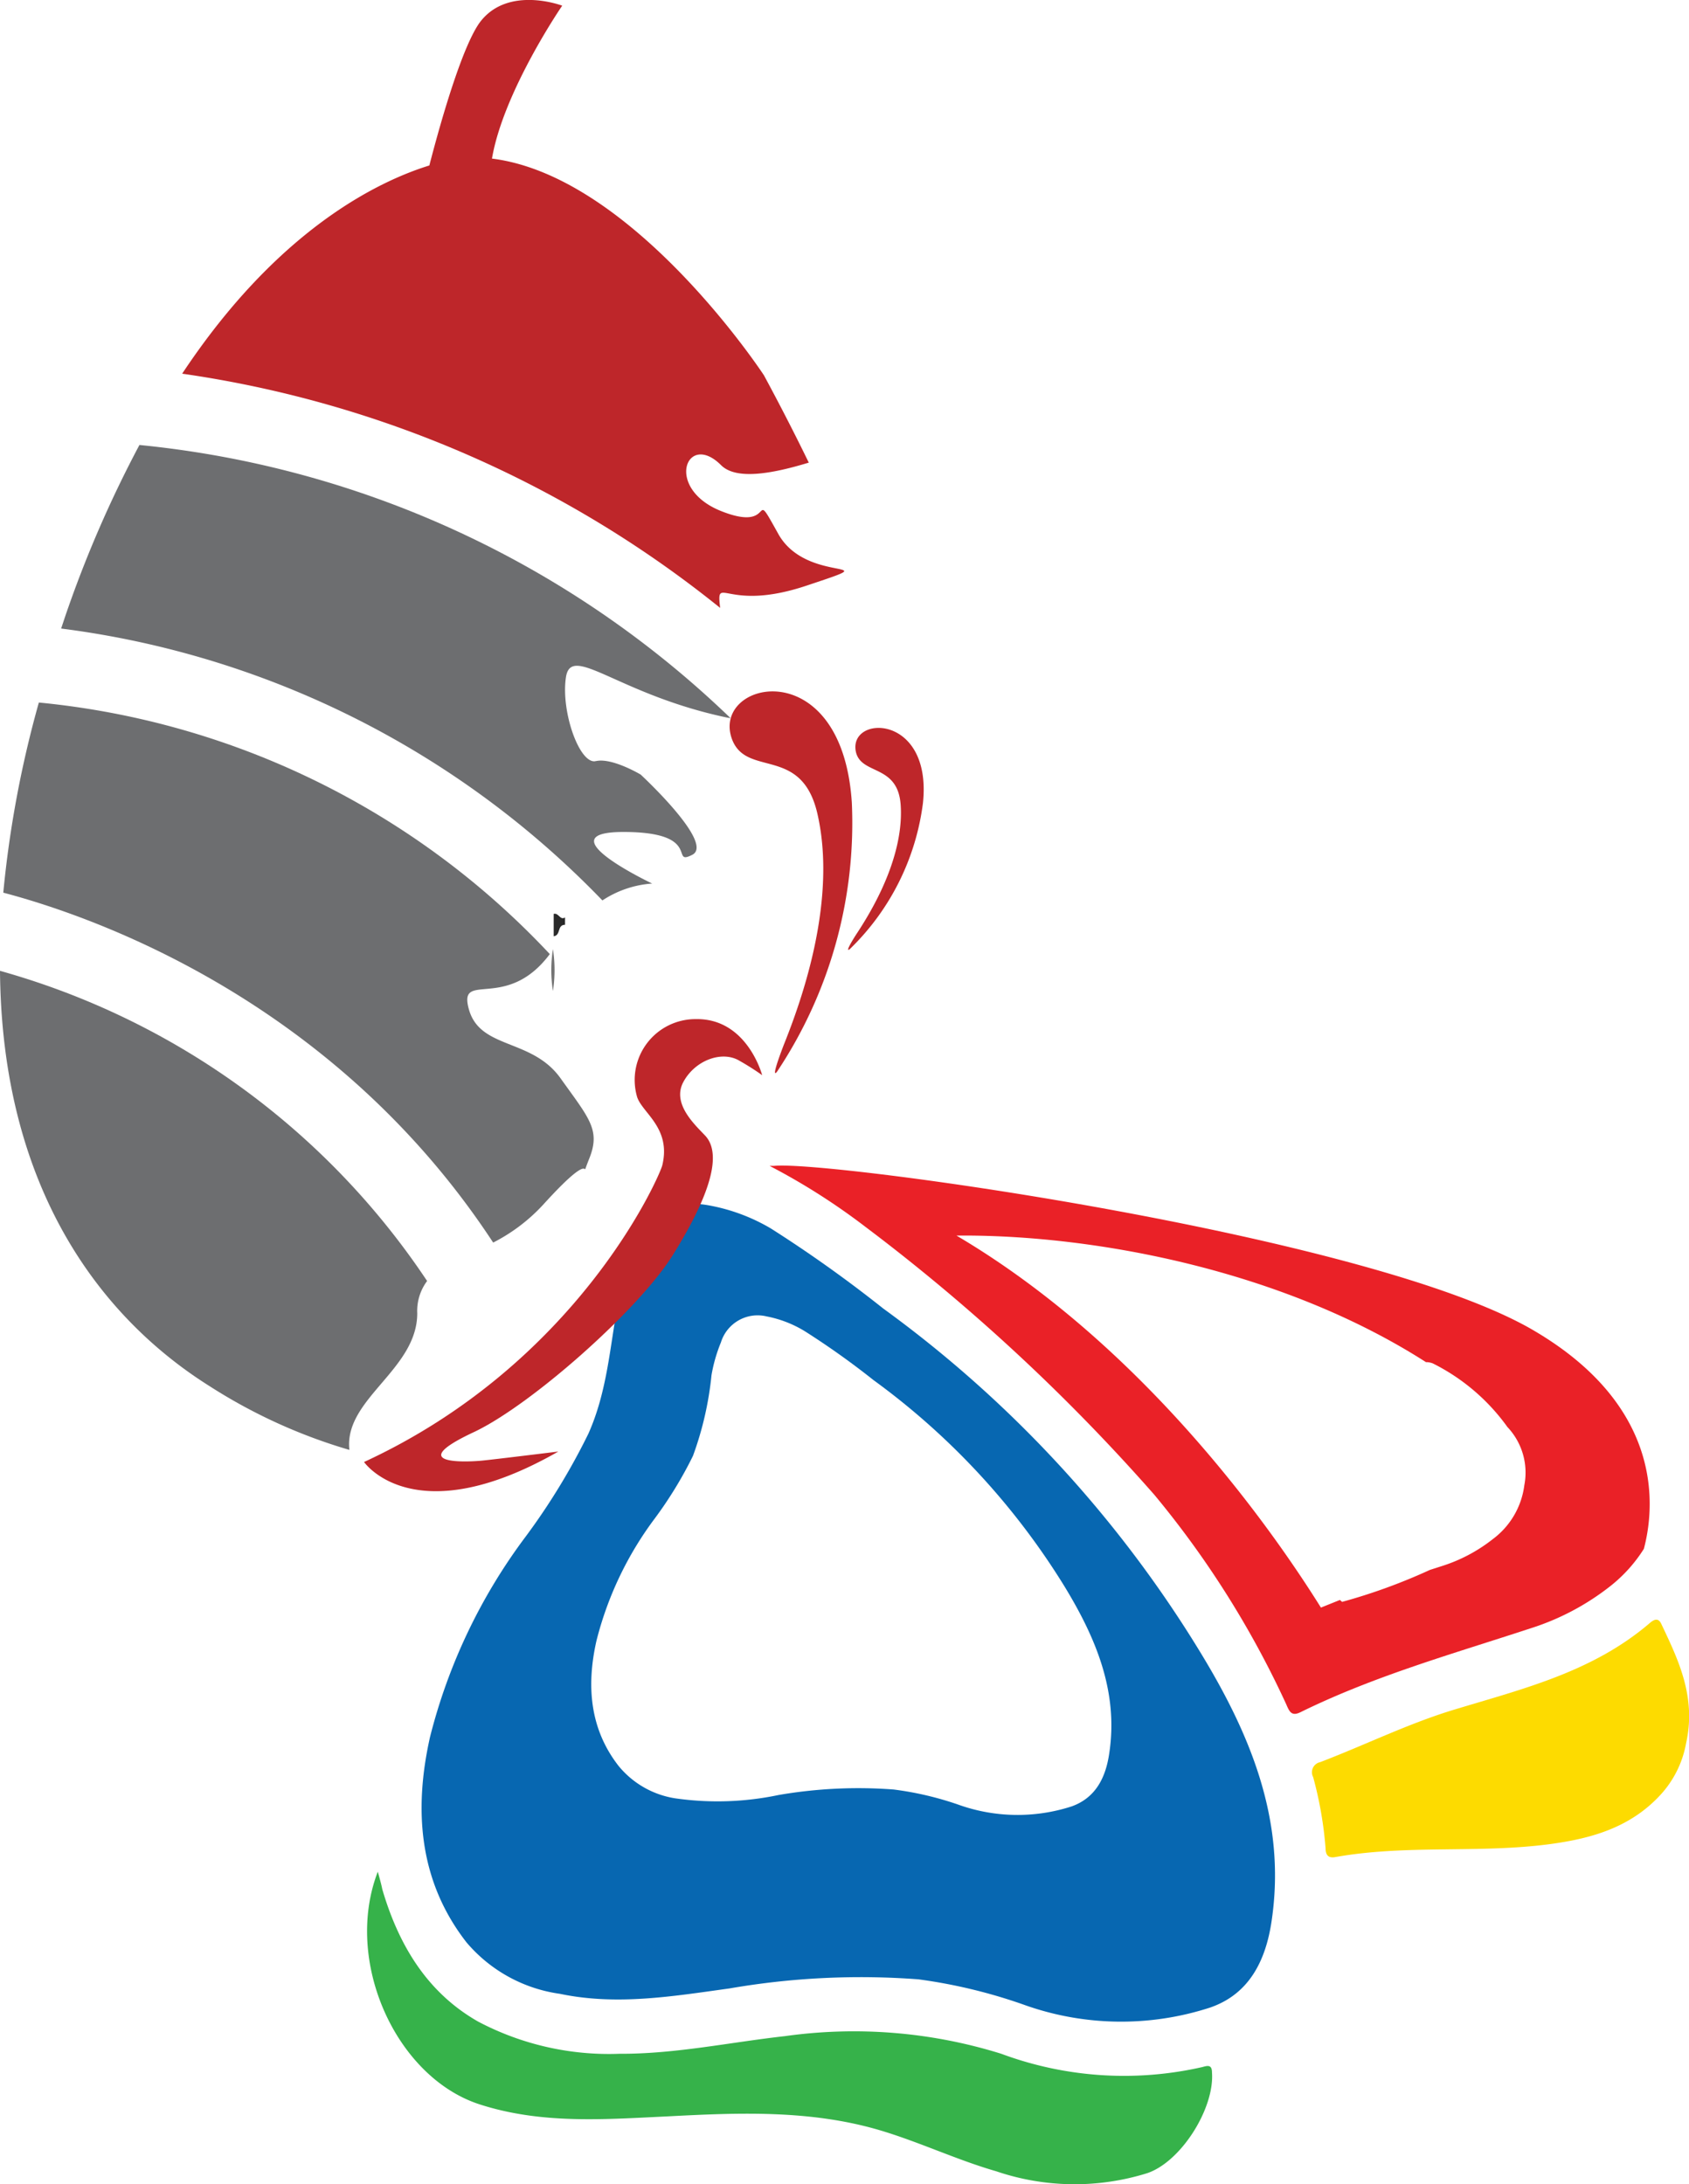 <svg xmlns="http://www.w3.org/2000/svg" viewBox="0 0 113.02 146.12"><defs><style>.cls-1{fill:#292929;}.cls-2{fill:#737373;}.cls-3{fill:#373737;}.cls-4{fill:#acafae;}.cls-5{fill:#be262a;}.cls-6{fill:#0767b1;}.cls-7{fill:#36b24a;}.cls-8{fill:#fddb00;}.cls-9{fill:#1e1e1e;}.cls-10{fill:#ea2127;}.cls-11{fill:#6d6e70;}</style></defs><title>Asset 4</title><g id="Layer_2" data-name="Layer 2"><g id="Layer_1_copy" data-name="Layer 1 copy"><path class="cls-1" d="M37.81,61.38q0,.24,0,.49c-.55,0-.26.7-.76.77l0-1.5C37.39,61.05,37.47,61.59,37.81,61.38Z"/><path class="cls-2" d="M37,63.5A9.15,9.15,0,0,1,37,66.3,9,9,0,0,1,37,63.5Z"/><path class="cls-3" d="M44.06,33.72l-.76-1.57A1.17,1.17,0,0,1,44.06,33.72Z"/><path class="cls-4" d="M39.64,51.29l.22-.38c.35.48,0,1,.08,1.5C39.81,52,39.47,51.73,39.64,51.29Z"/><path class="cls-5" d="M54,39.17c5.75-1.92,0,0-1.92-3.45s0,0-3.83-1.53-2.3-5.37,0-3.07c1,1,3.37.59,5.87-.17-.92-1.89-1.92-3.84-3-5.84,0,0-8.72-13.32-18.2-14.5C33.69,6.1,37.62.38,37.62.38S34-1,32.12,1.48C31,3,29.63,7.59,28.73,11.07,25.31,12.13,18.59,15.35,12.19,25a74.11,74.11,0,0,1,36,15.67C47.91,38.35,48.55,41,54,39.17Z"/><path class="cls-6" d="M37.47,133.39c3.81.8,7.57.16,11.34-.36a51.42,51.42,0,0,1,12.65-.61,35.25,35.25,0,0,1,7,1.68,19.27,19.27,0,0,0,12.51.21c2.65-.91,3.75-3.19,4.13-5.86,1-6.86-1.58-12.73-5-18.27a79.61,79.61,0,0,0-21-22.64,87.83,87.83,0,0,0-7.51-5.35,12.54,12.54,0,0,0-4.22-1.56c-2.37-.41-4,.52-5,2.86a17.05,17.05,0,0,0-1,3.59c-.56,3-.73,6-2,8.84a44.25,44.25,0,0,1-4.18,6.86,37.68,37.68,0,0,0-6.42,13.45c-1.09,4.87-.74,9.62,2.44,13.71A10,10,0,0,0,37.47,133.39Zm3.92-15.25c-1.94-2.49-2.15-5.39-1.48-8.36a23,23,0,0,1,3.91-8.2,27,27,0,0,0,2.55-4.18A22,22,0,0,0,47.61,92a10.4,10.4,0,0,1,.63-2.19,2.57,2.57,0,0,1,3.06-1.74,7.65,7.65,0,0,1,2.57,1,53.59,53.59,0,0,1,4.58,3.26,48.53,48.53,0,0,1,12.78,13.8c2.06,3.38,3.62,7,3,11.14-.23,1.63-.9,3-2.52,3.58a11.75,11.75,0,0,1-7.62-.13,21.49,21.49,0,0,0-4.29-1,31.34,31.34,0,0,0-7.71.37,19.86,19.86,0,0,1-6.91.22A6.11,6.11,0,0,1,41.39,118.14Z"/><path class="cls-7" d="M25.28,125.22c-2.31,6,1.23,13.77,6.83,15.57,4.13,1.33,8.32,1,12.53.8,4.76-.25,9.53-.45,14.18.91,2.65.78,5.2,2,7.84,2.76a16.3,16.3,0,0,0,10.1.13c2.29-.77,4.52-4.36,4.34-6.74,0-.57-.34-.44-.65-.36A23.59,23.59,0,0,1,67,137.4a33.12,33.12,0,0,0-14.47-1.18c-3.69.41-7.34,1.2-11.07,1.18A18.76,18.76,0,0,1,32,135.25c-3.38-1.92-5.31-5.07-6.42-8.86C25.52,126.08,25.43,125.76,25.28,125.22Z"/><path class="cls-8" d="M112.82,116.65c.7-3.11-.5-5.57-1.65-8-.2-.44-.49-.31-.77-.07-3.81,3.27-8.48,4.4-13,5.77-3.11.93-6,2.37-9.06,3.54a.69.69,0,0,0-.47,1,25.51,25.51,0,0,1,.83,4.75c0,.46.18.69.66.6,4.76-.85,9.61-.23,14.38-.87,2.73-.37,5.33-1.09,7.35-3.27A6.89,6.89,0,0,0,112.82,116.65Z"/><path class="cls-9" d="M68.09,88c.49-.24.9-.34.93-.82,0-.12-.29-.38-.4-.36C68.08,87,68.14,87.47,68.09,88Z"/><path class="cls-5" d="M51,71.93s-1-3.82-4.45-3.75a4.07,4.07,0,0,0-3.92,5.2c.34,1.08,2.31,2.08,1.68,4.61C44,79,38.55,91.26,24.36,97.81c0,0,3.33,4.83,13-.7,0,0-4.3.53-5.13.61s-5.34.34-.5-1.92C35.53,94,42.68,87.69,45,84c2.78-4.45,3.21-6.89,2.21-8-.65-.7-2.27-2.13-1.49-3.6s2.59-2.13,3.75-1.44A17.22,17.22,0,0,1,51,71.93Z"/><path class="cls-5" d="M52,71.69a30,30,0,0,0,5-18c-.67-10.22-9.53-8.13-8-4.19,1,2.52,4.65.37,5.7,4.95.45,2,1.18,6.93-2.26,15.47C51.48,72.43,52,71.69,52,71.69Z"/><path class="cls-5" d="M56.86,63.5a16.49,16.49,0,0,0,4.9-9.78c.63-6-5-5.91-4.49-3.43.35,1.59,2.82.8,3,3.58.08,1.2,0,4.17-3,8.68C56.44,63.86,56.86,63.5,56.86,63.5Z"/><path class="cls-10" d="M51.5,78a43.81,43.81,0,0,1,6.4,4.07l.7.53A129.31,129.31,0,0,1,77.24,100a63.28,63.28,0,0,1,8.82,14c.22.51.36.86,1,.53,4.93-2.42,10.18-3.89,15.35-5.59a16.84,16.84,0,0,0,5.35-2.83,9.85,9.85,0,0,0,2.24-2.49c.72-2.72,1.39-9.42-7.27-14.55C92,82.66,55.45,77.61,51.78,78Zm38.3,29.16-.14-.12-1.27.51C85.17,102.39,76.57,90.07,64,82.66h.49c8.88,0,21.33,2.32,30.93,8.47l.08,0a1.3,1.3,0,0,1,.37.08,13.63,13.63,0,0,1,5,4.26A4.44,4.44,0,0,1,102,99.37a5.33,5.33,0,0,1-2.11,3.6,10.69,10.69,0,0,1-3.4,1.8l-.81.26A38.3,38.3,0,0,1,89.8,107.17Z"/><path class="cls-11" d="M40.31,60.24a6.9,6.9,0,0,1,3.33-1.13s-7.28-3.45-1.92-3.45,3.07,2.3,4.6,1.53-3.45-5.37-3.45-5.37-1.92-1.15-3-.9-2.35-3.31-2-5.61S41.34,46.46,48.62,48l.27.05A66.33,66.33,0,0,0,9.33,29.77a78.27,78.27,0,0,0-5,11.56c-.08.25-.16.48-.24.72A61,61,0,0,1,40.31,60.24Z"/><path class="cls-11" d="M33,83.13a11.87,11.87,0,0,0,3.36-2.55c3.83-4.22,2.3-1.15,3.07-3.07s0-2.68-1.92-5.37-5.37-1.92-6.13-4.6,2.49.2,5.41-3.71A53.93,53.93,0,0,0,2.6,47,72.15,72.15,0,0,0,.22,59.72C6.43,61.36,22.42,67,33,83.13Z"/><path class="cls-11" d="M27.92,87.86a3.35,3.35,0,0,1,.66-2.16A50.76,50.76,0,0,0,0,64.95C.12,79.57,6.79,88.18,14,92.72A36,36,0,0,0,23.38,97C23,93.59,27.92,91.65,27.92,87.86Z"/></g></g></svg>
